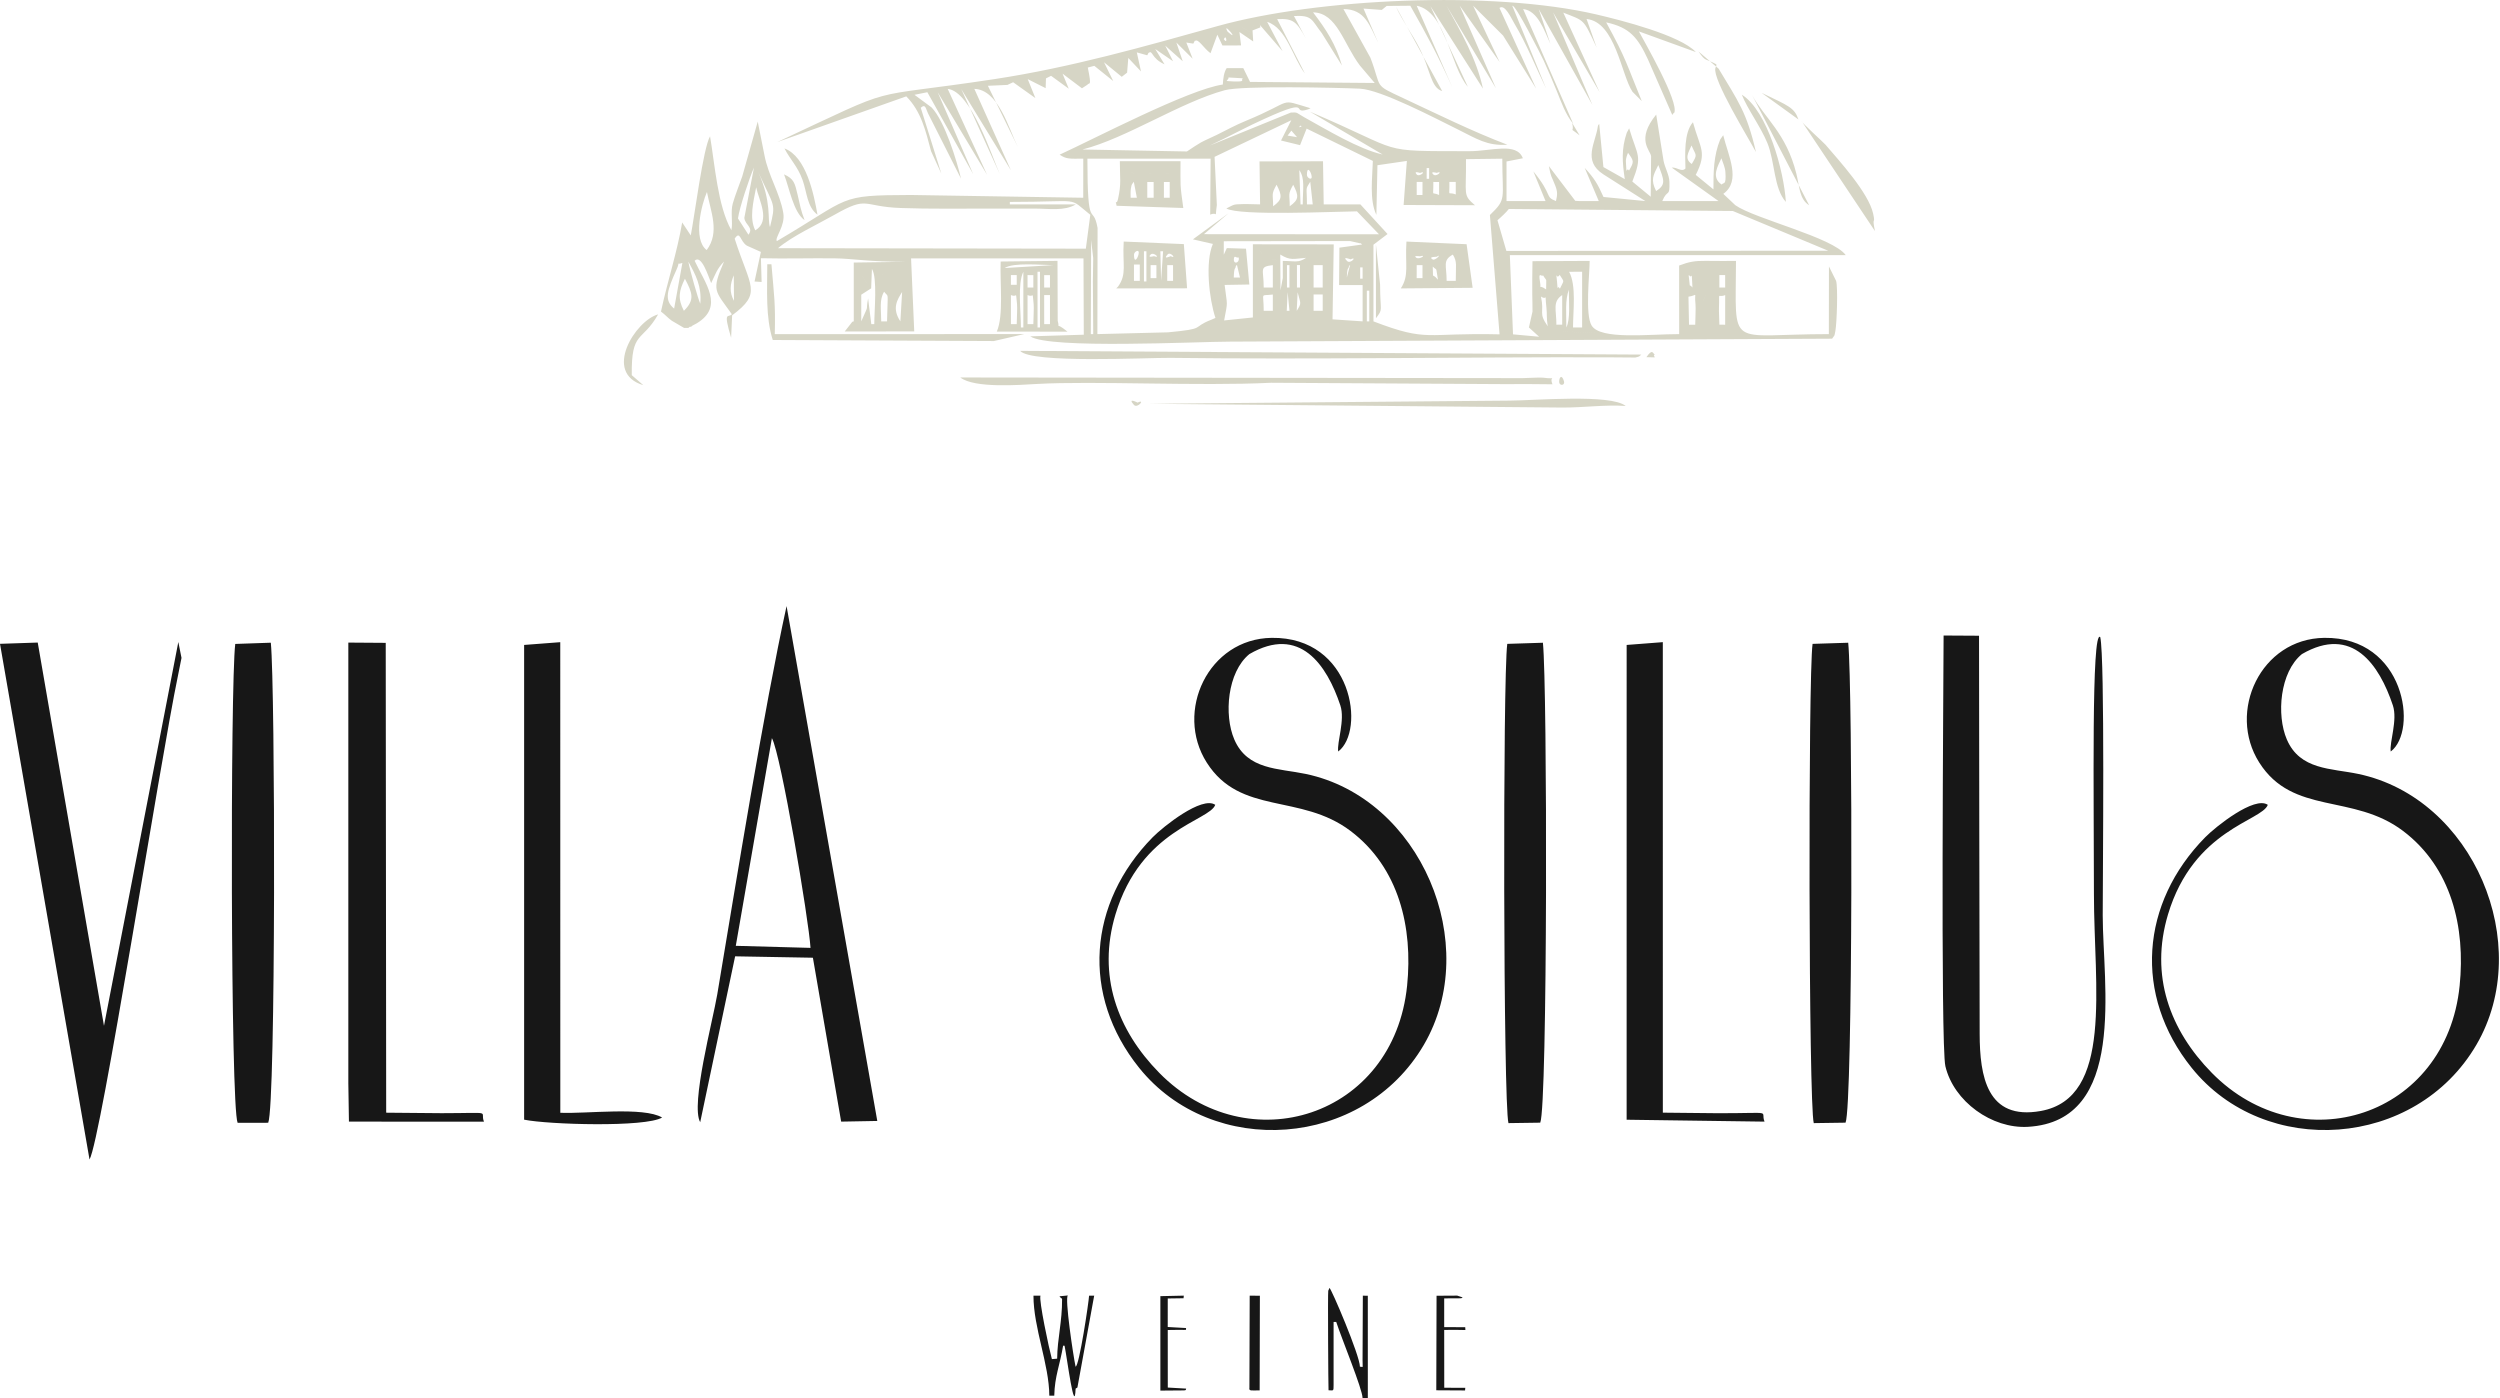 <svg xmlns="http://www.w3.org/2000/svg" preserveAspectRatio="xMinYMin meet" width="1409px" height="788px" viewBox="0 0 861.586 482.062"
 xmlns:xlink="http://www.w3.org/1999/xlink">
 <defs>
  <style type="text/css">
    .fil0 {fill:#171717}
    .fil1 {fill:#D6D5C5}
  </style>
 </defs>
 <g id="Ebene_x0020_1">
  <path class="fil0" d="M781.901 277.498c-4.565,-3.188 -17.989,7.535 -21.573,11.173 -22.287,22.664 -24.804,54.431 -4.675,79.496 25.206,31.387 77.174,27.986 98.167,-7.931 20.233,-34.625 -1.078,-85.062 -40.72,-93.394 -9.406,-1.976 -20.092,-1.323 -24.634,-11.881 -3.633,-8.455 -2.408,-23.225 5.194,-29.437 17.374,-10.092 26.689,3.697 31.358,17.661 1.708,5.108 -1.212,12.671 -0.733,15.927 9.479,-7.103 4.974,-39.556 -22.921,-39.19 -21.884,0.28 -33.557,25.431 -22.407,42.993 11.631,18.318 32.327,10.528 49.596,23.591 16.727,12.655 21.524,33.307 19.494,53.339 -4.589,45.292 -54.856,61.142 -85.426,30.083 -14.533,-14.771 -21.446,-33.589 -15.124,-54.656 8.814,-29.395 32.418,-32.199 34.404,-37.776zm-515.763 -23c3.102,5.493 12.759,62.824 13.313,72.315l-25.762 -0.707 12.449 -71.609zm-24.719 132.42l12.04 -57.191 26.816 0.482 9.74 56.509 12.46 -0.232 -31.277 -177.523c-7.846,35.8 -17.301,94.552 -23.903,133.919 -1.499,8.912 -9.271,38.098 -5.876,44.036zm-210.557 12.856c3.934,-6.577 24.19,-136.541 30.505,-166.855 0.11,-0.531 1.207,-5.981 1.213,-6.085l-1.097 -5.479 -25.633 132.327 -22.841 -132.138 -13.009 0.437 30.862 177.792zm51.066 -12.655l10.546 -0.007c2.639,-6.133 2.432,-149.963 0.902,-165.52l-12.265 0.427c-1.714,14.118 -1.64,159.382 0.816,165.1zm438.163 0.116l10.96 -0.158c2.529,-5.725 2.474,-150.336 0.92,-165.472l-12.29 0.39c-1.565,11.564 -1.365,158.675 0.409,165.24zm105.263 0l10.96 -0.158c2.53,-5.725 2.475,-150.336 0.92,-165.472l-12.289 0.39c-1.56,11.564 -1.358,158.675 0.409,165.24zm-505.254 -13.648l0.207 13.131 46.56 0.017c-1.572,-3.815 3.804,-2.956 -14.593,-2.926l-19.123 -0.17 -0.157 -161.992 -12.893 -0.092 0 152.031zm60.611 12.46c8.346,1.706 41.8,2.707 47.578,-0.738 -6.375,-3.798 -26.169,-1.231 -35.1,-1.64l-0.017 -162.253 -12.46 0.952 0 163.679zm380.125 0.018l47.553 0.658c-1.632,-3.956 3.89,-2.883 -16.055,-2.901l-19.013 -0.194 -0.006 -162.224 -12.472 0.964 -0.007 163.697zm109.287 -166.947c-0.018,13.54 -1.097,141.259 0.616,148.495 2.877,12.168 16.038,21.623 28.467,20.902 34.326,-1.986 25.78,-49.193 25.78,-72.917 0,-12.973 0.786,-88.958 -0.853,-95.931 -3.078,-3.011 -2.178,55.918 -2.178,88.622 0,32.039 6.743,70.224 -18.305,74.759 -18.58,3.359 -21.055,-12.003 -21.092,-26.505 -0.098,-36.264 -0.177,-109.042 -0.22,-137.352l-12.215 -0.073zm-251.118 58.381c-4.566,-3.188 -17.99,7.535 -21.573,11.173 -22.287,22.664 -24.804,54.431 -4.675,79.496 25.206,31.387 77.172,27.986 98.167,-7.931 20.231,-34.625 -1.08,-85.062 -40.72,-93.394 -9.407,-1.976 -20.093,-1.323 -24.635,-11.881 -3.633,-8.455 -2.407,-23.225 5.195,-29.437 17.372,-10.092 26.689,3.697 31.358,17.661 1.706,5.108 -1.213,12.671 -0.733,15.927 9.478,-7.103 4.974,-39.556 -22.921,-39.19 -21.884,0.28 -33.557,25.431 -22.407,42.993 11.63,18.318 32.326,10.528 49.594,23.591 16.728,12.655 21.526,33.307 19.495,53.339 -4.591,45.292 -54.856,61.142 -85.428,30.083 -14.531,-14.771 -21.444,-33.589 -15.123,-54.656 8.815,-29.395 32.417,-32.199 34.405,-37.776zm-53.725 169.443c0.813,1.12 0.78,0.423 0.907,1.007 0.067,7.605 -1.63,13.563 -1.697,20.504l-1.815 0.15c-0.951,-3.422 -4.586,-20.477 -3.932,-21.884l-2.422 0c0,11.124 5.416,23.726 5.465,34.49l1.706 0.004c0.134,-6.655 1.979,-10.677 3.053,-17.244l0.503 0.025c0.918,4.519 3.448,24.483 3.809,14.776l0.615 -0.366c0.014,-0.009 5.786,-31.665 5.786,-31.688l-1.766 0.025c-0.071,2.01 -3.414,24.429 -4.649,24.463 -0.812,-3.758 -3.815,-23.872 -2.651,-24.549l-2.912 0.288zm94.523 8.852l0.909 0c1.875,5.759 9.075,23.229 9.076,26.213l1.816 0.056 -0.003 -35.302 -1.716 -0.036 -0.098 22.233c0.027,3.215 0.288,2.217 -0.908,2.266 0,-3.828 -9.945,-27.15 -10.501,-27.163l-0.423 0.98c-0.176,0.711 0.018,33.694 0.103,34.3 1.714,0.038 1.743,0.457 1.743,-1.833l0 -21.716zm-29.029 22.692c-0.192,1.188 0.558,0.915 3.534,0.893l0.078 -32.624 -3.513 -0.035 -0.099 32.5 0 -0.733zm67.16 -30.823l4.992 -0.017c1.402,-0.017 1.026,-0.105 1.357,-0.324l-1.866 -0.61 -7.118 0.043 -0.091 32.598 9.918 0.057 0.079 -0.92 -7.252 -0.009 -0.018 -19.939 3.976 -0.025c4.283,-0.012 3.217,0.431 3.28,-0.908l-7.26 -0.04 0.003 -9.905zm-95.314 0.035l5.444 -0.08 0.092 -0.905 -8.079 0.183 0 32.564 6.979 -0.058c2.222,0.044 1.67,-0.103 1.914,-0.632l-6.334 -0.363 -0.014 -19.843 3.426 -0.046c4.026,-0.024 2.516,0.251 2.922,-0.627l-6.355 -0.361 0.006 -9.831z"/>
  <path class="fil1" d="M434.57 9.419l-2.178 -1.011 -2.617 5.459 -1.806 -4.653 2.998 1.793 3.199 -2.888 0.276 0.548 7.769 8.974 -5.319 -10.106c6.707,2.105 8.875,12.431 13.012,17.798l-9.563 -18.741c5.65,-0.294 6.718,0.907 9.97,6.807l-4.174 -7.876c6.433,-0.327 5.958,1.255 9.607,5.921l6.943 11.161c-2.109,-7.355 -5.463,-12.457 -9.967,-18.343 8.277,0.158 10.463,10.802 16.16,18.343l5.095 6.007 -42.986 -0.372 -2.318 -4.742 -5.737 0c-0.94,1.421 -1.216,3.541 -1.327,5.653 -11.755,1.668 -44.077,18.595 -56.262,24.179 2.341,1.566 3.278,1.407 8.148,1.377l-0.011 13.474 -59.473 -0.951c-25.633,0.096 -20.16,0.661 -46.163,15.902 -0.842,-1.09 2.967,-5.223 2.225,-9.667 -1.161,-6.922 -5.176,-12.85 -6.51,-19.983l-2.306 -11.557 -5.34 18.897c-0.985,2.799 -2.51,6.652 -3.267,9.352 -0.83,2.976 0.1,6.359 -0.478,9.212 -4.745,-8.312 -5.737,-22.981 -7.358,-32.388 -2.358,4.027 -5.363,27.58 -6.645,34.175l-2.965 -4.478c-1.711,10.174 -5.021,20.1 -7.309,30.728 1.704,1.285 2.204,2.068 3.747,3.173l4.235 2.481 1.447 0.002c0.232,-0.151 0.615,-0.624 0.72,-0.407 0.107,0.213 0.566,-0.327 0.714,-0.407l1.454 -0.775c9.607,-5.789 2.884,-13.801 -0.712,-21.581 2.365,-2.421 4.841,5.676 5.7,7.704 1.436,-2.95 1.951,-4.905 4.438,-7.432 -4.43,10.268 -3.164,9.878 2.689,18.155 -1.136,1.432 -3.133,-1.548 -0.247,8.115l0.35 -7.722c10.463,-7.852 6.303,-9.521 0.874,-26.438 1.977,-3 1.793,0.952 4.243,2.428l4.79 2.141 -2.179 10.201 2.435 0.163 -0.238 -8.189c8.444,0.21 16.885,-0.058 25.313,0.037 6.55,0.07 12.056,1.272 25.046,1.195l-18.349 0.261 0.004 20.244c-0.221,0.164 -0.621,0.081 -0.705,0.433l-2.417 3.089 23.968 -0.03 -1.091 -25.171 59.447 -0.002 0.103 26.311 -18.455 0.569c6.451,4.445 57.434,1.823 68.873,1.819l207.59 -1.014c0.845,-1.381 0.701,-0.302 1.128,-2.652 0.507,-2.784 0.911,-14.907 0.26,-17.265l-2.476 -4.985 -0.035 23.323c-35.394,0 -32.07,5.859 -32.015,-25.222 -3.493,0 -6.99,0.027 -10.483,-0.028 -3.773,-0.059 -5.8,0.348 -9.122,1.607l0.015 23.643c-10.378,0 -27.091,2.064 -30.181,-2.95 -2.322,-3.773 -0.691,-17.698 -0.68,-22.29l-19.715 0.095c-0.078,3.849 -0.092,7.686 -0.074,11.539 0.007,1.848 0.125,4.029 0.081,5.822l-1.237 5.488 3.51 3.199 -8.995 -0.823 -1.091 -27.301 115.82 0c-4.39,-6.145 -31.475,-12.53 -38.09,-17.236l-4.134 -3.901c6.275,-4.514 1.683,-13.158 -0.029,-20.225l-1.046 1.502c-2.267,5.518 -2.344,11.225 -2.321,17.187l-6.103 -4.999c4.015,-7.894 1.54,-8.995 -0.966,-18.157 -3.193,3.622 -2.674,11.181 -2.586,15.961 -1.378,1.338 -2.748,-0.478 -4.743,-0.331l16.156 11.549 -19.41 0c1.818,-4.375 2.63,-1.032 2.475,-6.631 -0.066,-2.431 -1.573,-4.835 -2.031,-7.283l-2.535 -15.904c-7.071,8.688 -1.995,12.252 -1.756,14.349l-0.131 13.97 -6.341 -5.231c3.582,-9.122 1.815,-8.533 -1.095,-18.352l-0.83 1.55c-1.899,5.608 -1.531,10.08 -0.679,15.968l-7.368 -4.159 -1.448 -14.881c-0.168,0.269 -0.396,0.368 -0.464,0.834 -0.777,5.702 -5.362,11.814 1.834,16.513l14.538 9.256 -14.428 -1.41c-2.071,-4.588 -3.028,-6.241 -6.473,-10.029l4.841 11.437 -6.582 0.007 -1.517 -0.085 -9.102 -11.976c0.756,4.101 0.819,3.13 2.229,6.796 0.808,2.102 0.709,3.127 0.217,5.26 -4.004,-1.546 -0.904,-1.8 -7.802,-10.248l4.209 10.252 -13.458 -0.004 0.002 -13.654 5.632 -1.105c-2.138,-5.668 -10.962,-2.422 -18.396,-2.439 -32.786,-0.081 -21.409,0.668 -55.029,-13.629l25.093 14.77c-8.163,-1.774 -19.348,-8.6 -27.077,-12.861 -2.67,-1.472 -2.086,-1.778 -4.577,-1.605l-31.448 12.795c2.557,-0.621 14.099,-6.741 18.242,-8.709 22.819,-10.848 12.181,-2.932 19.205,-5.206l0.789 -0.364c-11.567,-3.427 -5.047,-2.779 -22.357,4.362 -3.625,1.498 -6.546,3.115 -9.951,4.809 -1.727,0.863 -3.812,1.711 -5.459,2.604 -0.265,0.14 -1.94,1.183 -2.19,1.349l-2.677 1.778 -35.997 -0.683c15.194,-3.893 33.66,-16.258 49.082,-20.447 5.951,-1.616 38.49,-0.881 46.553,-0.521 7.16,0.316 25.891,10.156 33.96,14.146 6.293,3.109 9.9,5.647 16.898,5.183 -12.145,-4.617 -24.67,-10.818 -35.967,-16.093 -10.432,-4.874 -7.145,-3.122 -11.248,-13.889l-9.309 -16.799c7.505,0.078 8.941,5.518 12.028,11.715l-5.106 -11.872 6.306 0.455 1.675 -1.366 8.144 -0.077c5.888,10.392 9.339,16.765 14.561,28.289l-12.346 -28.289c10.099,2.001 11.476,20.769 17.632,27.954l-12.93 -27.84 18.143 28.466c-2.244,-10.289 -7.519,-19.429 -12.564,-28.584l17.042 28.472 -12.497 -28.472 13.76 19.414 -9.133 -19.414 10.323 10.285 11.41 18.291 -12.654 -27.816c1.891,-1.459 4.07,3.593 5.135,5.368 4.283,7.141 7.329,15.009 10.973,22.463l-11.671 -28.524c0.812,-1.081 10.099,17.272 10.796,18.819 1.529,3.387 3.079,6.941 4.507,10.462 1.61,3.966 2.971,8.037 5.698,11.382l-17.28 -39.584c5.085,0.54 7.288,7.441 9.425,12.056l-4.047 -12.056 18.51 33.061 -13.566 -31.922 16.053 27.529 -12.527 -27.437c7.476,2.993 6.727,1.844 11.505,12.056l-3.478 -9.854c9.97,0.977 11.945,19.293 15.836,25.094l3.2 3.206c-5.146,-12.508 -5.304,-14.47 -12.276,-27.142 8.111,1.763 10.883,5.179 14.422,12.823l8.364 19.092c0.18,-0.262 0.639,-0.937 0.668,-0.683 1.811,-3.711 -10.469,-24.877 -12.181,-28.12l19.645 7.126c-5.371,-5.792 -25.777,-10.986 -34.313,-12.974 -36.044,-8.386 -96.351,-5.536 -130.506,3.996 -25.446,7.105 -50.724,14.308 -76.908,18.291 -47.074,7.156 -31,1.183 -74.982,21.72l44.478 -15.758c5.209,5.267 6.689,11.963 8.544,18.902l3.559 7.766 -7.115 -22.735c1.712,-1.52 1.693,0.342 2.63,2.172l11.259 22.276c-1.375,-5.926 -5.606,-19.848 -10.146,-24.553l-5.903 -4.368 4.438 -0.889 15.825 28.289 -12.269 -28.307 17.034 28.484 -13.578 -29.612c8.016,0.772 15.242,23.209 17.986,29.435l-13.302 -29.357 17.119 27.998 -12.611 -28.083c8.269,0.243 11.82,13.622 15.01,20.083l-10.341 -21.145 6.744 -0.304 1.962 -0.922 7.666 5.463 -2.638 -6.535 6.176 3.111 0.117 -3.367 1.76 -0.883 6.09 4.439 -2.133 -5.184 6.681 5.044 1.866 -1.213c0.655,-1.017 1.607,1.176 0.155,-5.936l2.248 -0.592 6.518 5.242 -3.168 -6.469 6.106 5.01 1.844 -1.428 0.419 -5.063 4.371 4.64 -1.437 -6.569 3.583 0.996c0.217,-0.243 0.47,-1.117 0.518,-0.827 1.402,-1.113 0.798,1.852 5.455,3.945l-3.215 -5.296 6.153 4.246 -2.693 -5.389 6.033 5.386 -2.196 -6.451 5.619 5.58 -2.185 -5.588 2.391 0.372c0.251,-0.272 0.533,-1.253 0.6,-0.933 1.16,-0.899 2.853,2.405 5.348,4.246l2.351 -6.392 1.75 3.71 6.431 -0.007 -0.566 -4.625 4.746 3.254 -0.224 -3.805 2.715 -1.054zm104.414 104.942l10.756 0.327c-4.052,0.676 -8.067,1.032 -10.756,-0.327zm-162.777 -31.591l0.712 6.197 -0.11 8.027 0.121 18.201 -0.837 0 0.114 -32.425zm163.849 30.126c0,-4.949 -0.492,-9.294 0.856,-13.022 0,4.264 0.558,10.219 -0.856,13.022zm54.76 -11.164l-0.007 10.222 -1.995 -0.014c-0.004,-1.774 -0.199,-4.291 -0.14,-5.914 0.228,-6.043 -0.635,-3.134 2.141,-4.294zm-6.637 -0.092l-1.073 2.332c0.53,-2.75 -0.051,-0.632 1.073,-2.332zm-49.559 0.092l0 10.211 -1.998 0.008c0,-5.239 -1.429,-7.913 1.998,-10.219zm-7.324 0.495c2.362,1.686 1.23,-2.178 1.881,3.788 0.269,2.446 -0.029,3.362 0.453,6.48 -3.336,-4.841 -1.058,-4.272 -2.334,-10.268zm-60.038 -2.019l0.852 0 -0.007 10.597 -0.845 0 0 -10.597zm-166.43 0.371c1.631,2.214 1.265,-0.856 1.007,10.23l-2.006 0c0,-4.143 -0.728,-7.416 0.998,-10.23zm128.589 8.879c-0.048,-0.158 0.436,-0.155 0.471,-0.166l-0.471 0.166zm19.488 -7.931l3.143 0.007 0 5.627 -3.143 0 0 -5.635zm-5.504 -0.746c0.992,3.974 1.496,3.604 -0.311,6.385l0.311 -6.385zm-3.442 -0.061l0.636 6.449 -0.948 -0.003 0.311 -6.447zm-8.25 6.442c0,-6.74 -1.389,-5.006 3.145,-5.616l0 5.616 -3.145 0zm-199.913 0c-2.222,-4.239 -1.667,-6.975 0.357,-11.054 2.575,4.898 3.515,7.248 -0.357,11.054zm17.277 -3.438c-1.625,-2.932 -1.41,-5.682 -0.074,-8.8l0.074 8.8zm329.081 -1.429c3.471,-0.474 1.914,-2.013 2.425,2.564 0.153,1.397 -0.092,5.392 -0.088,7.094l-2.146 0 -0.191 -9.658zm-271.717 8.5c-3.042,-4.528 -0.999,-7.541 0.6,-10.123l-0.6 10.123zm-61.452 -11.292c0.186,-2.045 -0.54,5.848 0,0zm52.452 12.255l-1.025 0 -1.101 -8.868c-1.014,5.34 0.709,0.941 -2.362,7.916l0 -9.198 3.413 -2.193 0.267 -6.701c1.947,3.02 0.808,14.64 0.808,19.043zm293.371 -16.909l0.004 4.294 -2.003 0 0.004 -4.301 1.995 0.007zm-6.785 4.287c0.056,-2.175 -0.047,-2.524 1.022,-4.133l-1.022 4.133zm-5.561 -2.102c-0.562,-4.243 0.044,-0.775 0.853,-2.028l0.219 4.13c-1.31,-1.594 -0.733,0.436 -1.071,-2.102zm-44.709 -2.273c1.663,2.772 1.612,1.491 0.084,4.775 -1.08,-1.764 -0.613,1.912 -0.999,-2.461 -0.405,-4.604 -0.33,-0.25 0.915,-2.314zm-5.735 0.173c1.558,2.529 1.032,0.381 1.062,4.852 -3.122,-2.178 -1.506,0.822 -2.123,-2.708 -0.655,-3.762 0.58,-1.441 1.061,-2.144zm-79.114 -3.527l3.143 0 0 7.729 -3.141 0 -0.002 -7.729zm-5.735 -0.007l1.05 0 0.004 7.736 -1.05 0 -0.003 -7.736zm-3.438 0.007l0.855 0 0 7.729 -0.855 0 0 -7.729zm-8.023 7.729c0,-6.418 -1.712,-7.149 3.145,-7.722l0 7.722 -3.145 0zm-126.34 -1.139c0.059,-2.248 -0.055,-2.542 1.16,-4.136l-1.16 4.136zm-3.975 -4.298c-0.893,4.507 -0.015,2.112 -1.756,4.298 0.359,-4.997 -0.543,-1.907 1.756,-4.298zm-8.152 1.371l1.855 2.901 -2.148 0.026c0.041,-1.469 -0.015,-1.493 0.293,-2.927zm124.986 1.435c0,-0.105 -0.134,0.342 -0.199,0.258l0.199 -0.258zm-172.292 -0.657c0,-2.91 0.493,-0.004 0.499,0 0.806,0.246 -0.499,2.748 -0.499,0zm-8.485 8.878c-0.764,-1.686 -3.519,-11.277 -4.13,-14.539 2.532,4.562 4.695,8.574 4.13,14.539zm299.557 -11.021l4.485 -0.007 0 19.197 -3.136 0c0,-5.613 1.212,-14.507 -1.349,-19.191zm-71.198 2.37l-0.845 0 0 -3.89 0.845 0 0 3.89zm-4.76 -4.062c0.035,-0.4 0.311,-0.455 0.462,-0.691l-1.139 4.375c0.107,-3.927 0.602,-2.828 0.676,-3.684zm-38.569 -0.687l1.051 4.353 -2.141 0.018c0.096,-3.85 0.58,-2.88 0.647,-3.68 0.033,-0.398 0.301,-0.456 0.443,-0.691zm103.389 1.05c0.203,-0.125 0.47,-0.327 0.606,-0.371l-0.606 0.371zm-278.431 -0.397c0.444,-0.584 1.117,2.457 -0.353,0.478l0.353 -0.478zm-19.007 14.418c-3.588,-2.901 -2.39,-6.277 0.839,-13.462 1.509,-3.354 -0.566,-1.36 2.01,-2.277l-2.849 15.74zm232.095 -16.346c-2.05,-1.925 1.084,-0.629 1.11,-0.639 2.513,-1.143 -0.026,1.659 -1.11,0.639zm-23.105 -2.284c3.608,2.196 4.552,1.436 8.896,1.139 -2.75,1.839 -3.812,1.061 -8.029,1.058l0.004 5.884 -0.797 4.25 -0.074 -12.33zm-3.079 1.743c-0.436,-0.275 0.905,-0.014 0.993,-0.011 1.7,0.052 1.157,1.371 -0.993,0.011zm-12.91 -0.293c0.139,-1.242 0.722,-0.407 1.222,-0.412 2.936,-0.033 0.02,-2.581 0.46,0.254 0.249,1.624 -1.914,2.251 -1.682,0.157zm-175.248 -0.629c0,-0.121 -0.162,0.357 -0.247,0.269l0.247 -0.269zm266.121 -12.658c0.838,-0.673 3.219,-2.887 3.919,-3.875l77.226 0.693 32.87 13.692 -110.944 0.081 -3.072 -10.591zm-58.962 10.738l0 0zm-23.183 -0.129c0.451,-0.455 2.262,2.858 -0.294,0.313l0.294 -0.313zm-195.581 -0.04c-0.951,-1.095 0.742,0.856 0,0zm183.37 -3.321l43.523 -0.066 3.527 0.801c0.11,-0.215 0.427,0.252 0.624,0.4l-7.817 1.082 -0.105 12.895 8.11 -0.004 0 12.519 -10.374 -0.697 0.415 -25.843 -27.875 -0.033 -0.002 25.229 -9.912 1.029c1.348,-7.193 1.088,-4.515 0.177,-12.243l8.511 -0.151 -1.147 -12.343 -6.607 -0.208 -1.051 2.277 0.003 -4.644zm-178.29 3.042c-4.885,-3.648 -1.73,-15.891 0.09,-20.027 1.281,6.767 4.522,13.882 -0.09,20.027zm179.928 -12.691l-12.28 8.997 6.88 1.575c-2.689,6.161 -1.325,18.941 0.889,25.523l-1.407 0.606c-7.16,2.763 -1.316,3.078 -14.944,4.357l-24.358 0.609 0.066 -36.594c-1.638,-8.971 -3.482,2.149 -3.511,-23.896l42.487 0.009 -0.147 19.296c2.817,-1.215 1.52,1.947 2.293,-3.288l-0.784 -16.644 26.453 -12.618 -3.544 6.987 6.56 1.602 2.271 -5.705 22.83 11.141c-0.136,5.694 -1.261,13.397 1.216,18.602l0.368 -17.119 10.142 -1.48 -1.116 15.193 24.59 0.085c-4.294,-3.667 -2.947,-3.435 -3.086,-15.892l12.519 -0.157c0.007,14.11 1.597,13.79 -4.272,19.422l3.327 41.142c-25.721,-0.655 -24.42,2.821 -43.477,-4.471l-0.004 -26.433 4.859 -3.688 -9.367 -10.219 -12.643 0.011 -0.239 -14.874 -21.893 0.052 0.197 14.811c-1.837,0 -4.117,-0.155 -5.862,-0.099 -3.556,0.11 -2.813,0.036 -5.774,1.514 4.533,2.626 37.472,1.05 45.036,0.988l7.603 7.912 -60.368 -0.046 8.492 -7.208zm-169.141 1.793c0.48,-3.685 3.985,-14.092 5.51,-17.537l-3.318 17.338c0.195,2.435 3.339,3.284 1.419,5.808l-3.611 -5.608zm11.039 2.961c-0.959,-2.527 0.701,-8.523 -4.044,-18.948 5.634,12.332 6.105,10.546 4.044,18.948zm-17.413 -1.697c0.786,-4.294 -0.536,2.917 0,0zm12.328 2.836c-2.094,-4.265 -0.665,-9.727 0.316,-14.848 0.889,4.372 5.172,11.692 -0.316,14.848zm-13.783 -8.505c-0.42,-3.445 0.532,4.357 0,0zm203.997 -0.44c0,-6.318 -0.676,-4.893 1.146,-7.821l0.856 7.821 -2.002 0zm-5.929 0.643c-0.004,-4.368 -0.749,-3.961 1.198,-7.42 1.987,3.867 2.021,5.106 -1.198,7.42zm-5.726 0c-0.008,-4.357 -0.746,-3.961 1.19,-7.428 1.98,3.868 2.024,5.114 -1.19,7.428zm-170.704 14.459c4.716,-4.075 13.661,-8.229 19.413,-11.494 11.843,-6.72 9.392,-2.86 22.852,-2.367 9.948,0.363 20.965,0.184 31.008,0.202 4.966,0.012 9.937,-0.011 14.906,-0.007 5.511,0.007 10.528,0.94 14.488,-1.433l-22.742 -0.008 0 -0.848c25.452,0 19.733,-1.951 27.748,4.437l-1.542 11.677 -106.132 -0.16zm76.799 -15.312c-0.004,-0.195 -0.337,0.394 -0.506,0.295l0.506 -0.295zm154.673 -7.526l2.197 0 0.008 4.301c-3.042,-1.172 -2.069,1.342 -2.205,-4.301zm-5.531 0l1.99 0.004 0 4.492c-2.799,-1.329 -1.903,1.095 -1.99,-4.495zm-3.733 0l-0.007 4.489 -1.99 0.011 -0.004 -4.5 2.002 0zm-244.756 2.851c0.705,-1.308 0.731,2.722 -0.353,0.672l0.353 -0.672zm325.306 0.289c-1.975,-3.992 -1.021,-5.34 0.751,-8.974 2.039,5.227 2.7,6.759 -0.751,8.974zm22.508 -11.306c0.532,1.678 1.256,3.011 1.377,4.749 0.331,4.853 -0.617,3.379 -1.278,4.312 -3.875,-2.519 -1.124,-6.723 -0.099,-9.062zm-100.772 7.082l-0.85 0 0 -3.698 0.845 0 0.004 3.698zm-42.135 -1.355c0,-2.891 1.098,-1.667 1.547,0 0.602,2.253 -1.547,1.169 -1.547,0zm-5.929 0.324c0.066,-1.764 0.397,-0.113 0.69,-0.15l-0.002 0.054c-0.004,0.004 -0.283,0.147 -0.287,0.053 -0.007,-0.134 -0.405,0.179 -0.401,0.043zm-5.731 0c0.073,-1.766 0.404,-0.113 0.694,-0.15 0.004,0 0.099,0.011 0.103,0.011 1.403,0.033 -0.944,3.654 -0.798,0.139zm60.773 -0.47c-0.121,-0.103 0.346,-0.293 0.371,-0.313l-0.371 0.313zm-5.539 0c-1.257,-1.279 1.142,-0.543 1.165,-0.551 2.454,-0.922 -0.129,1.602 -1.165,0.551zm-5.727 0c-1.23,-1.395 1.128,-0.525 1.139,-0.53 2.531,-0.922 -0.217,1.576 -1.139,0.53zm-40.47 -1.509c2.024,2.906 1.183,6.449 1.183,11.832l-0.758 -0.004 -0.425 -11.828zm112.598 -2.914c-0.07,-1.268 0.591,-2.689 0.738,-3.042 2.042,2.84 2.149,3.046 0.338,6.116 -1.047,-1.516 -0.769,2.672 -1.076,-3.074zm22.712 0.816c-2.641,-1.793 -1.209,-3.869 -0.077,-6.389 1.529,3.685 2.204,2.84 0.077,6.389zm-32.914 -4.273c-0.011,-3.089 -0.1,-0.067 0.532,-0.111 0.004,0 0.077,0.019 0.081,0.022 1.051,0.157 -0.609,3.031 -0.613,0.089zm19.832 -6.139l-0.429 4.596 0.429 -4.596zm-123.013 1.157l-3.26 -0.54 1.307 -1.712 1.954 2.253zm1.198 -3.963c0.092,-0.069 0.272,0.099 0.272,0.217 0,0.047 0.116,0.088 0.111,0.088 -0.022,-0.02 -1.613,0.657 -0.383,-0.305zm-19.872 -16.336c-0.944,0.589 1.378,1.217 -3.234,1.088 -4.132,-0.114 -1.436,-0.335 -1.737,-1.371l4.971 0.282zm-6.227 -14.006c0.481,-0.681 1.007,2.45 -0.357,0.506l0.357 -0.506zm2.172 -1.743c1.594,2.165 -1.25,-0.327 -1.32,-0.473 -1.183,-2.523 1.305,0.452 1.32,0.473zm110.801 121.25c-1.436,-3.449 2.477,-1.488 -3.295,-2.282 -0.985,-0.136 -5.546,0.155 -6.972,0.157l-193.909 -0.223c4.87,3.802 20.548,2.564 26.39,2.237 19.637,-1.114 55.748,0.819 80.771,-0.415l82.149 0.481c4.995,-0.107 9.841,0.035 14.865,0.044zm30.648 -10.242l-214.19 -1.285c3.669,4.445 44.054,2.321 51.714,2.416 49.073,0.61 100.662,-0.311 150.224,-0.191l10.153 0.078c1.848,-0.382 1.349,-0.514 2.098,-1.018zm-208.206 -28.553l0.858 0 -0.002 19.204 -0.845 0 -0.011 -19.204zm-4.879 0l0 19.197 -0.841 0c0,-5.694 -1.23,-15.054 0.841,-19.197zm7.178 8.029l1.998 0 0 10.022 -1.995 0 -0.003 -10.022zm-5.734 0c2.428,1.062 1.517,-1.899 2.112,3.188 0.136,1.165 -0.113,5.301 -0.113,6.834l-1.999 0 0 -10.022zm-5.731 0c2.417,1.054 1.513,-1.909 2.112,3.188 0.139,1.169 -0.113,5.306 -0.111,6.843l-1.998 -0.003 -0.004 -10.028zm13.462 -6.876l0 4.29 -1.998 0 0 -4.29 1.998 0zm-5.731 0l0 4.29 -1.997 0 -0.009 -4.294 2.006 0.004zm-5.726 3.338l-2.006 0 -0.007 -3.349 2.009 0.007 0.004 3.342zm-4.162 -5.777c3.107,-2.025 12.645,-1.007 16.777,-1.007l-16.777 1.007zm-2.711 21.915l24.367 0.02c-4.802,-3.953 -2.396,-0.111 -3.366,-3.755l-0.074 -20.655 -19.596 0.228c-0.291,7.563 1.09,18.544 -1.331,24.164zm157.237 -26.558c1.568,2.568 0.992,3.718 1.007,9.076l-3.148 -0.003c-0.004,-5.371 -1.487,-7.053 2.141,-9.073zm-6.924 4.133c1.634,1.693 0.951,-0.479 1.785,4.54 -2.274,-2.818 -1.529,0.58 -1.785,-4.54zm-3.542 -0.49l0 4.471 -2.004 0.011 0.007 -4.482 1.998 0zm3.534 -1.949c-1.759,-0.992 1.3,-0.923 1.305,-0.926 2.126,-1.334 -0.418,1.425 -1.305,0.926zm-5.733 -0.644c-1.116,-0.852 1.274,-0.444 1.303,-0.452 2.638,-0.731 -0.168,1.319 -1.303,0.452zm-5.279 10.62l24.77 -0.21 -2.086 -15.03 -20.741 -0.912c-0.506,8.023 1.018,11.627 -1.943,16.153zm-88.849 -30.277c-1.638,-2.932 -1.009,-5.484 0,-8.284l0 8.284zm7.174 -6.421l1.999 0 0 5.436 -2.002 0 0.003 -5.436zm-5.735 0l2.19 0 0.009 5.436 -2.201 0 0.002 -5.436zm-5.652 2.274c0.301,-1.892 0.429,-1.381 1.009,-2.358l1.051 5.51 -2.141 0.011c0,-0.958 -0.07,-2.236 0.081,-3.162zm9.943 -3.005l-0.849 0 0 -3.86 0.845 0 0.004 3.86zm1.441 -1.664c-1.23,-1.41 1.135,-0.526 1.141,-0.53 2.711,-0.98 -0.22,1.58 -1.141,0.53zm-5.732 0c-1.263,-1.286 1.14,-0.543 1.162,-0.552 2.453,-0.925 -0.129,1.605 -1.162,0.552zm-5.56 0.096c-1.841,-1.977 0.955,-0.662 0.977,-0.673 1.642,-0.919 -0.081,1.634 -0.977,0.673zm-5.015 10.502l22.992 0.771c-1.202,-8.628 -0.952,-7.254 -0.955,-16.148l-20.92 0.004c-0.011,5.984 0.58,7.611 -0.643,13.107 -0.537,2.387 -1.058,-0.438 -0.474,2.266zm17.456 20.461l2.002 0 0.004 5.437 -2.01 0 0.004 -5.437zm-2.369 -4.778l0.936 -0.004 -0.679 10.222 -0.256 -10.218zm-5.658 -0.004l0.849 0 0 10.425 -0.849 0 0 -10.425zm-3.443 4.581l2.003 0.014 0 5.624 -2.006 0 0.002 -5.638zm5.739 0.202l1.997 0 0 4.489 -2.006 -0.011 0.009 -4.478zm5.895 -3.718c0.933,-0.999 3.229,1.745 1.011,0.636 -0.023,-0.012 -2.888,1.373 -1.011,-0.636zm-5.895 0.081c1.032,-1.043 3.611,1.473 1.16,0.551 -0.022,-0.007 -2.417,0.727 -1.16,-0.551zm-5.735 0.052c0,-1.162 2.157,-2.26 1.546,0 -0.449,1.656 -1.55,2.88 -1.546,0zm-6.116 11.619l24.424 -0.041 -1.116 -15.237 -20.733 -0.878c-0.485,7.971 1.183,11.156 -1.947,15.521 -0.115,0.157 -0.423,0.423 -0.628,0.635zm175.649 40.54c-5.003,-4.25 -32,-1.852 -40.1,-1.855l-124.415 1.091 142.76 1.303c7.523,0.008 14.958,-1.054 21.754,-0.54zm-294.076 -22.757l76.23 0.363 10.434 -2.398 -85.967 0.007c0.264,-10.799 -0.242,-13.14 -1.153,-24.08l-1.436 0c0,8.982 -0.628,18.192 1.892,26.108zm354.758 -75.433c-0.085,0.455 7.515,7.287 8.231,8.126 4.651,5.436 14.811,16.545 16.395,23.7 0.956,4.328 -0.551,0.394 0.643,6.059l-25.269 -37.884zm-5.455 27.829c-0.639,-10.583 -6.29,-31.382 -15.19,-36.976 1.957,4.988 6.464,10.949 8.816,16.669 2.623,6.384 2.164,15.642 6.374,20.307zm-23.973 -47.438c0.017,1.312 -0.048,0.25 -0.331,1.315 -1.036,3.895 11.413,24.086 13.988,28.927 -3.156,-13.767 -6.19,-17.588 -12.861,-28.729l-6.97 -5.969c2.586,3.721 2.275,2.303 6.173,4.455zm-369.947 110.625l-3.994 -3.456c-0.184,-15.562 3.505,-11.142 9.088,-20.958 -7.829,2.094 -19.22,20.209 -5.094,24.413zm60.035 -58.781c-1.235,-7.042 -3.875,-20.064 -11.381,-22.849 2.003,3.92 4.504,6.103 6.218,10.822 1.55,4.265 1.526,9.323 5.163,12.028zm341.911 -3.258l-19.704 -38.05c4.354,8.074 11.789,13.118 15.297,27.168 1.11,4.456 0.999,8.758 4.408,10.882zm-346.353 5.135c-1.399,-3.615 -1.563,-5.231 -2.38,-8.643 -0.984,-4.125 -1.259,-5.614 -4.713,-7.145 1.807,4.54 3.206,13.081 7.092,15.788zm196.992 33.824c2.586,-3.479 1.451,-1.844 1.432,-11.585l-1.443 -13.905 0.012 25.49zm145.681 -68.527c-1.469,-4.133 -3.24,-4.635 -12.718,-9.194l12.718 9.194zm-122.836 -9.798l-15.961 -29.167c2.002,4.644 5.68,9.518 8.148,14.393 3.703,7.314 3.846,13.629 7.813,14.774zm41.73 82.961c2.689,1.359 6.704,1.003 10.756,0.327l-10.756 -0.327zm-144.855 -45.198l0 -8.284c-1.009,2.8 -1.638,5.352 0,8.284zm40.441 -59.744l-0.129 -0.753 -0.276 -0.548 -3.199 2.888 -2.998 -1.793 1.806 4.653 2.617 -5.459 2.178 1.011zm-130.932 88.578c1.74,-2.185 0.863,0.209 1.756,-4.298 -2.299,2.391 -1.397,-0.699 -1.756,4.298zm233.943 33.685c0,1.397 2.131,1.355 1.645,-0.29 -0.694,-2.344 -1.649,-1.488 -1.645,0.29zm30.082 -8.54c5.189,0.212 1.671,-0.026 2.865,-0.905 -0.598,-0.26 -0.738,-2.251 -2.865,0.905zm-176.689 16.46c1.22,1.352 4.092,-2.196 1.256,-0.79 -0.008,0 -3.695,-1.914 -1.256,0.79zm-94.025 -41.605l2.148 -0.026 -1.855 -2.901c-0.308,1.435 -0.252,1.458 -0.293,2.927zm102.062 -35.985l0.849 0 -0.004 -3.86 -0.845 0 0 3.86zm145.626 -15.332l-2.582 -4.294c0.97,3.885 -1.55,0.98 2.582,4.294zm-105.684 13.944c-0.147,3.515 2.201,-0.107 0.798,-0.139 -0.004,0 -0.099,-0.011 -0.103,-0.011 -0.29,0.037 -0.621,-1.616 -0.694,0.15zm-37.652 -0.275c0.922,1.05 3.852,-1.509 1.141,-0.53 -0.007,0.004 -2.372,-0.881 -1.141,0.53zm-11.292 0.096c0.896,0.962 2.619,-1.592 0.977,-0.673 -0.022,0.011 -2.818,-1.305 -0.977,0.673zm5.56 -0.096c1.033,1.053 3.615,-1.477 1.162,-0.552 -0.022,0.009 -2.425,-0.734 -1.162,0.552zm154.818 -8.074c0.004,2.942 1.665,0.069 0.613,-0.089 -0.004,-0.003 -0.077,-0.022 -0.081,-0.022 -0.632,0.043 -0.543,-2.979 -0.532,0.111zm-241.017 45.723l1.16 -4.136c-1.215,1.594 -1.102,1.888 -1.16,4.136zm-59.433 -2.149c0,2.748 1.305,0.246 0.499,0 -0.007,-0.004 -0.499,-2.91 -0.499,0zm338.088 3.288l1.022 -4.133c-1.069,1.609 -0.965,1.959 -1.022,4.133zm-336.938 -6.678c1.469,1.98 0.797,-1.062 0.353,-0.478 -0.022,0.029 -1.839,-1.521 -0.353,0.478zm-5.733 -26.195c1.084,2.05 1.058,-1.98 0.353,-0.672 -0.004,0.007 -0.096,0.179 -0.103,0.194 -0.019,0.033 -0.335,0.316 -0.249,0.478zm192.989 23.248c2.15,1.36 2.693,0.041 0.993,-0.011 -0.089,-0.003 -1.429,-0.264 -0.993,0.011zm-4.476 -2.659c2.556,2.545 0.745,-0.768 0.294,-0.313 0,0.004 -0.081,0.09 -0.085,0.092 -0.007,0.009 -0.279,0.151 -0.209,0.221zm154.313 14.79c-1.123,1.7 -0.543,-0.418 -1.073,2.332l1.073 -2.332zm-143.495 -41.018c-0.004,0.136 0.394,-0.177 0.401,-0.043 0.004,0.095 0.282,-0.048 0.287,-0.053l0.002 -0.054c-0.293,0.037 -0.624,-1.614 -0.69,0.15zm-194.747 28.234c0.085,0.088 0.247,-0.389 0.247,-0.269 0,0.048 0.103,-0.113 0.098,-0.11 -0.017,0.022 -1.476,-0.867 -0.345,0.379zm172.093 7.905c0.066,0.084 0.199,-0.363 0.199,-0.258 0,0.046 0.083,-0.105 0.083,-0.101 -0.017,0.017 -1.207,-0.832 -0.282,0.359zm11.388 12.696l0.471 -0.166c-0.035,0.011 -0.519,0.008 -0.471,0.166zm66.308 -49.305l0.371 -0.313c-0.025,0.02 -0.491,0.21 -0.371,0.313zm-155.18 10.407c0.169,0.099 0.502,-0.49 0.506,-0.295 0,0.078 0.217,-0.127 0.206,-0.121l-0.712 0.415zm185.324 21.816l0.606 -0.371c-0.136,0.045 -0.403,0.246 -0.606,0.371zm-280.884 7.126c-0.54,5.848 0.186,-2.045 0,0zm-2.37 -28.587c0.532,4.357 -0.42,-3.445 0,0zm-8.037 15.584c0.742,0.856 -0.951,-1.095 0,0zm9.492 -9.914c-0.536,2.917 0.786,-4.294 0,0zm321.719 -25.854l0.429 -4.596 -0.429 4.596zm-112.447 35.938l0 0z"/>
 </g>
</svg>
